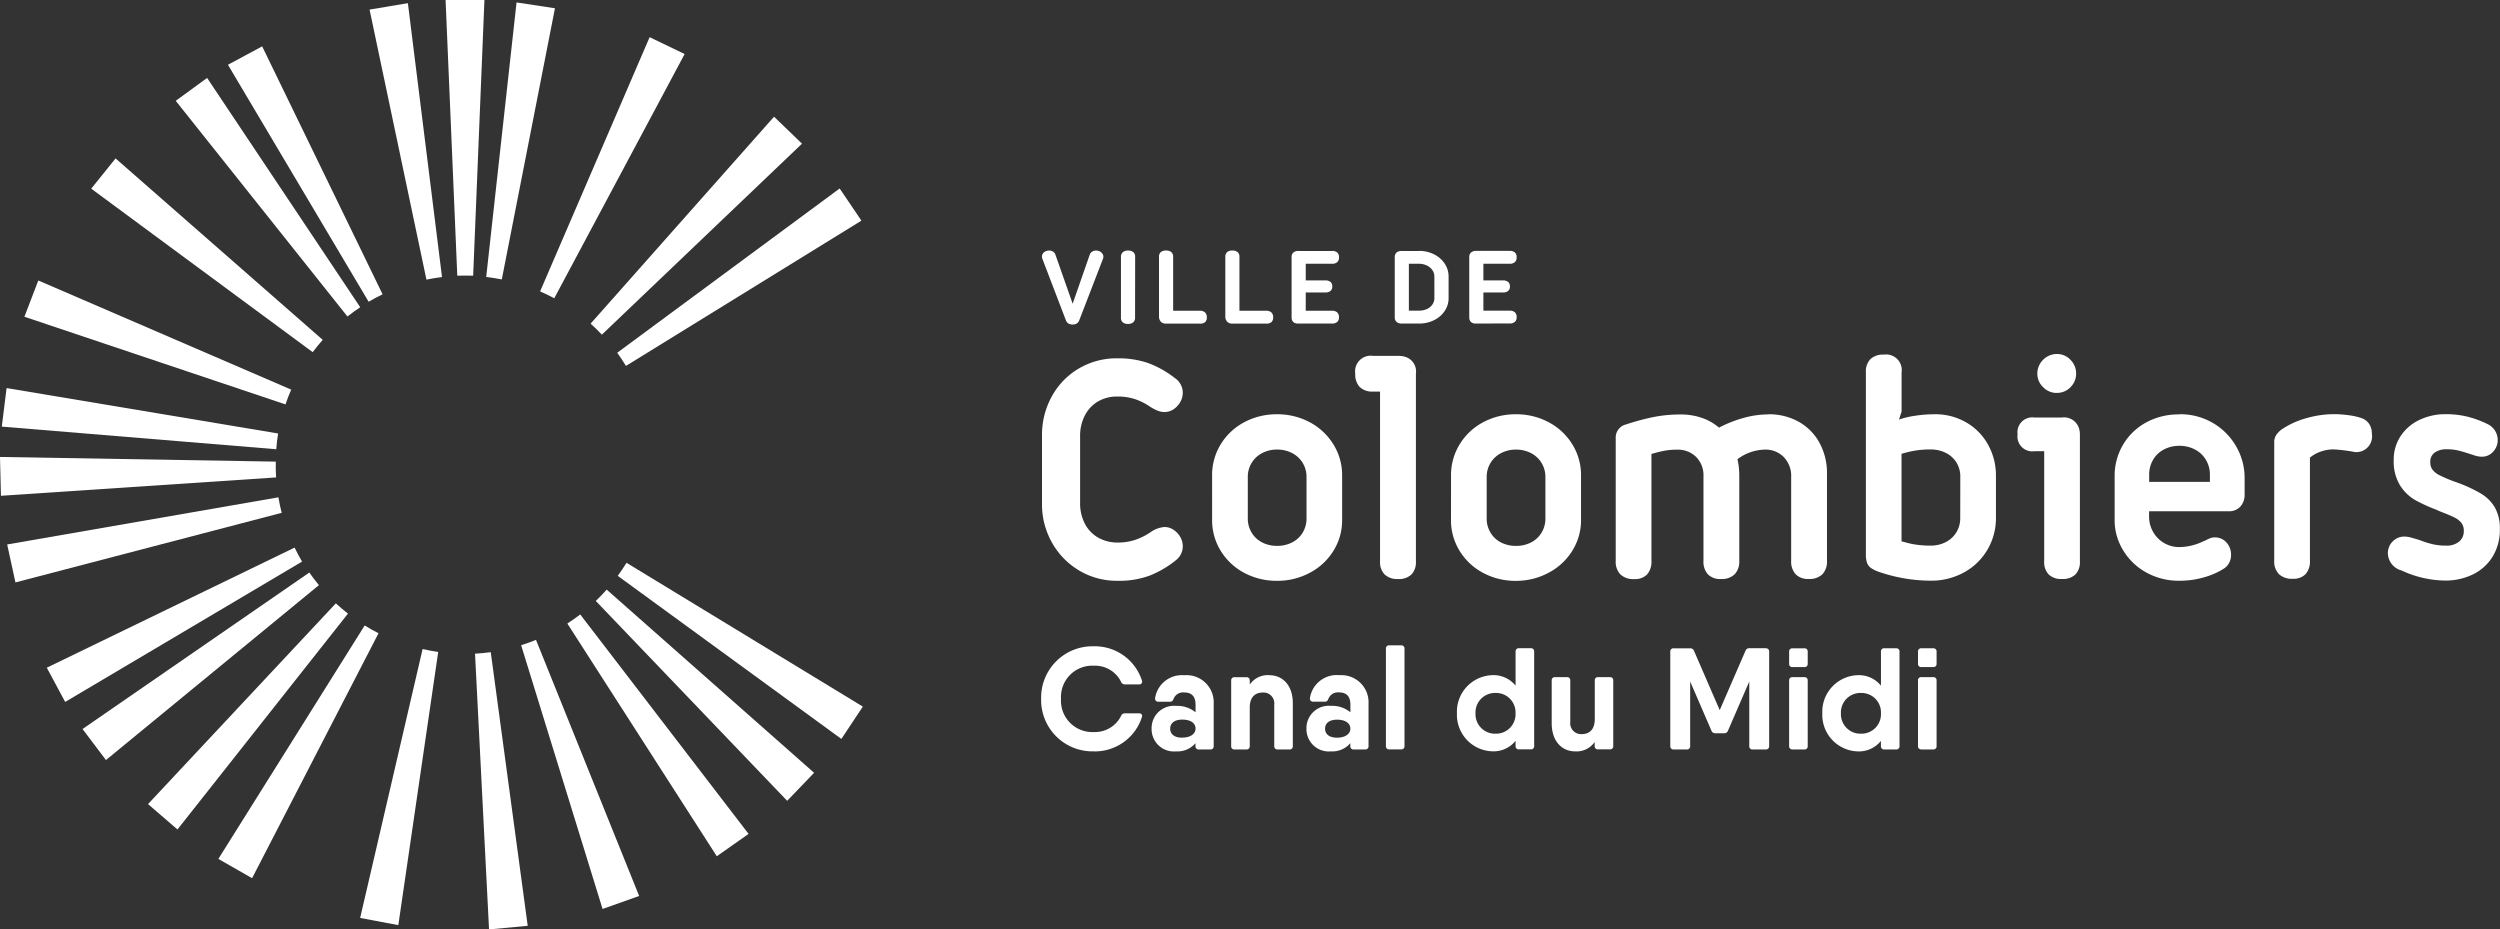 <svg id="Groupe_2800" data-name="Groupe 2800" xmlns="http://www.w3.org/2000/svg" xmlns:xlink="http://www.w3.org/1999/xlink" width="128.119" height="47.631" viewBox="0 0 128.119 47.631">
  <rect x="0" y="0" width="128.119" height="47.631" fill="#333333" stroke="none"/>
  <defs>
    <clipPath id="clip-path">
      <path id="Tracé_4809" data-name="Tracé 4809" d="M0-68.133H128.119v-47.631H0Z" transform="translate(0 115.764)" fill="#fff"/>
    </clipPath>
  </defs>
  <g id="Groupe_2826" data-name="Groupe 2826" transform="translate(0 0)" clip-path="url(#clip-path)">
    <g id="Groupe_2800-2" data-name="Groupe 2800" transform="translate(31.63 9.659)">
      <path id="Tracé_4783" data-name="Tracé 4783" d="M-.639-13,11.43-20.446l-1.114-1.649-11.4,8.419c.159.217.305.443.446.672" transform="translate(1.085 22.095)" fill="#fff"/>
    </g>
    <g id="Groupe_2801" data-name="Groupe 2801" transform="translate(30.266 5.981)">
      <path id="Tracé_4784" data-name="Tracé 4784" d="M-.825-15.977,9.433-25.765,8-27.147-1.4-16.542c.2.179.391.369.577.564" transform="translate(1.402 27.147)" fill="#fff"/>
    </g>
    <g id="Groupe_2802" data-name="Groupe 2802" transform="translate(27.679 1.905)">
      <path id="Tracé_4785" data-name="Tracé 4785" d="M-1.038-19.14,5.644-31.657,3.85-32.521-1.763-19.492q.372.161.725.351" transform="translate(1.763 32.521)" fill="#fff"/>
    </g>
    <g id="Groupe_2803" data-name="Groupe 2803" transform="translate(24.917 0.124)">
      <path id="Tracé_4786" data-name="Tracé 4786" d="M-1.143-20.305,1.581-34.2l-1.968-.3L-1.942-20.429c.27.031.536.072.8.124" transform="translate(1.942 34.5)" fill="#fff"/>
    </g>
    <g id="Groupe_2804" data-name="Groupe 2804" transform="translate(22.836 0)">
      <path id="Tracé_4787" data-name="Tracé 4787" d="M-2.021-20.22l.578-14.135-1.991,0,.6,14.129c.267-.01.538-.007.81,0" transform="translate(3.433 34.355)" fill="#fff"/>
    </g>
    <g id="Groupe_2805" data-name="Groupe 2805" transform="translate(18.939 0.163)">
      <path id="Tracé_4788" data-name="Tracé 4788" d="M-5.312-20.076-7.061-34.111l-1.964.328L-6.11-19.944c.263-.054.529-.1.8-.132" transform="translate(9.025 34.111)" fill="#fff"/>
    </g>
    <g id="Groupe_2806" data-name="Groupe 2806" transform="translate(11.683 2.376)">
      <path id="Tracé_4789" data-name="Tracé 4789" d="M-11.336-18.175l-6.172-12.706-1.753.943,7.209,12.144c.232-.137.472-.264.716-.381" transform="translate(19.26 30.881)" fill="#fff"/>
    </g>
    <g id="Groupe_2807" data-name="Groupe 2807" transform="translate(9.006 3.994)">
      <path id="Tracé_4790" data-name="Tracé 4790" d="M-13.524-16.809-21.37-28.56l-1.608,1.173,8.8,11.053q.318-.252.657-.476" transform="translate(22.978 28.56)" fill="#fff"/>
    </g>
    <g id="Groupe_2808" data-name="Groupe 2808" transform="translate(4.676 8.115)">
      <path id="Tracé_4791" data-name="Tracé 4791" d="M-16.972-13.3l-10.617-9.3-1.248,1.551,11.35,8.378c.162-.218.335-.426.514-.63" transform="translate(28.836 22.603)" fill="#fff"/>
    </g>
    <g id="Groupe_2809" data-name="Groupe 2809" transform="translate(1.251 14.374)">
      <path id="Tracé_4792" data-name="Tracé 4792" d="M-19.557-8l-12.96-5.593-.712,1.859,13.38,4.492c.086-.258.184-.51.292-.758" transform="translate(33.229 13.593)" fill="#fff"/>
    </g>
    <g id="Groupe_2810" data-name="Groupe 2810" transform="translate(0.092 19.888)">
      <path id="Tracé_4793" data-name="Tracé 4793" d="M-20.255-3.328-34.168-5.655l-.246,1.975,14.066,1.159c.023-.272.05-.543.094-.807" transform="translate(34.414 5.655)" fill="#fff"/>
    </g>
    <g id="Groupe_2811" data-name="Groupe 2811" transform="translate(0 23.418)">
      <path id="Tracé_4794" data-name="Tracé 4794" d="M-20.21-.341-34.339-.58l.049,1.99,14.1-.941c-.018-.267-.021-.538-.016-.811" transform="translate(34.339 0.58)" fill="#fff"/>
    </g>
    <g id="Groupe_2812" data-name="Groupe 2812" transform="translate(0.364 25.486)">
      <path id="Tracé_4795" data-name="Tracé 4795" d="M-19.888,0l-13.9,2.416.423,1.945L-19.72.795c-.068-.261-.122-.527-.169-.795" transform="translate(33.792)" fill="#fff"/>
    </g>
    <g id="Groupe_2813" data-name="Groupe 2813" transform="translate(2.398 28.063)">
      <path id="Tracé_4796" data-name="Tracé 4796" d="M-18.167,0l-12.7,6.155.942,1.754L-17.785.717c-.139-.232-.263-.473-.382-.717" transform="translate(30.867)" fill="#fff"/>
    </g>
    <g id="Groupe_2814" data-name="Groupe 2814" transform="translate(4.23 29.341)">
      <path id="Tracé_4797" data-name="Tracé 4797" d="M-16.625,0-28.247,8.019l1.2,1.59L-16.133.646c-.172-.209-.337-.423-.492-.646" transform="translate(28.247)" fill="#fff"/>
    </g>
    <g id="Groupe_2815" data-name="Groupe 2815" transform="translate(7.586 30.92)">
      <path id="Tracé_4798" data-name="Tracé 4798" d="M-13.768,0l-9.625,10.288,1.509,1.3L-13.147.526C-13.36.358-13.569.185-13.768,0" transform="translate(23.393)" fill="#fff"/>
    </g>
    <g id="Groupe_2816" data-name="Groupe 2816" transform="translate(11.186 32.053)">
      <path id="Tracé_4799" data-name="Tracé 4799" d="M-10.733,0l-7.5,11.965,1.729.987L-10.025.4c-.241-.124-.479-.253-.708-.4" transform="translate(18.237)" fill="#fff"/>
    </g>
    <g id="Groupe_2817" data-name="Groupe 2817" transform="translate(18.452 33.264)">
      <path id="Tracé_4800" data-name="Tracé 4800" d="M-4.584,0l-3.2,13.778,1.956.369,2.044-14c-.27-.038-.534-.09-.8-.15" transform="translate(7.789)" fill="#fff"/>
    </g>
    <g id="Groupe_2818" data-name="Groupe 2818" transform="translate(24.344 33.422)">
      <path id="Tracé_4801" data-name="Tracé 4801" d="M0-.109.718,14.022,2.7,13.838.806-.186Q.407-.131,0-.109" transform="translate(0 0.186)" fill="#fff"/>
    </g>
    <g id="Groupe_2819" data-name="Groupe 2819" transform="translate(26.707 32.792)">
      <path id="Tracé_4802" data-name="Tracé 4802" d="M0-.392,4.173,13.124l1.875-.666L.762-.666Q.388-.513,0-.392" transform="translate(0 0.666)" fill="#fff"/>
    </g>
    <g id="Groupe_2820" data-name="Groupe 2820" transform="translate(29.075 31.489)">
      <path id="Tracé_4803" data-name="Tracé 4803" d="M0-.664,7.659,11.263l1.629-1.145L.66-1.129C.447-.964.226-.811,0-.664" transform="translate(0 1.129)" fill="#fff"/>
    </g>
    <g id="Groupe_2821" data-name="Groupe 2821" transform="translate(30.533 30.216)">
      <path id="Tracé_4804" data-name="Tracé 4804" d="M0-.832,9.808,9.411l1.379-1.436L.559-1.413c-.178.2-.365.395-.559.581" transform="translate(0 1.413)" fill="#fff"/>
    </g>
    <g id="Groupe_2822" data-name="Groupe 2822" transform="translate(31.658 28.842)">
      <path id="Tracé_4805" data-name="Tracé 4805" d="M0-.957,11.46,7.4l1.1-1.656L.45-1.626C.31-1.4.158-1.174,0-.957" transform="translate(0 1.626)" fill="#fff"/>
    </g>
    <g id="Groupe_2823" data-name="Groupe 2823" transform="translate(53.397 18.14)">
      <path id="Tracé_4806" data-name="Tracé 4806" d="M-9.753-15.168a.911.911,0,0,0,.4-.745.955.955,0,0,0-.131-.483,1.061,1.061,0,0,0-.347-.368.82.82,0,0,0-.453-.14,1.423,1.423,0,0,0-.728.271,3.308,3.308,0,0,1-.788.39,2.835,2.835,0,0,1-.9.135,1.982,1.982,0,0,1-.962-.237,1.735,1.735,0,0,1-.695-.7,2.273,2.273,0,0,1-.258-1.118v-3.379a2.265,2.265,0,0,1,.254-1.1,1.753,1.753,0,0,1,.682-.707,1.905,1.905,0,0,1,.953-.242,2.916,2.916,0,0,1,.919.131,3.233,3.233,0,0,1,.783.394,2.284,2.284,0,0,0,.4.207.956.956,0,0,0,.339.063.822.822,0,0,0,.453-.139,1.062,1.062,0,0,0,.347-.369.952.952,0,0,0,.131-.483.9.9,0,0,0-.4-.746,5.1,5.1,0,0,0-1.389-.779,4.71,4.71,0,0,0-1.558-.237,3.806,3.806,0,0,0-2,.534,3.727,3.727,0,0,0-1.376,1.44,4.057,4.057,0,0,0-.491,1.965v3.532a3.963,3.963,0,0,0,.5,1.952,3.827,3.827,0,0,0,1.385,1.44,3.747,3.747,0,0,0,1.986.538,4.483,4.483,0,0,0,1.66-.271,5.286,5.286,0,0,0,1.287-.745m1.9-2.109a2.972,2.972,0,0,0,.44,1.588,3.125,3.125,0,0,0,1.2,1.127,3.5,3.5,0,0,0,1.686.411,3.506,3.506,0,0,0,1.681-.411,3.148,3.148,0,0,0,1.211-1.127,2.947,2.947,0,0,0,.445-1.588v-2.261a2.983,2.983,0,0,0-.445-1.6A3.145,3.145,0,0,0-2.84-22.27a3.494,3.494,0,0,0-1.685-.411,3.494,3.494,0,0,0-1.686.411,3.117,3.117,0,0,0-1.2,1.131,3.008,3.008,0,0,0-.44,1.6Zm1.829-2.185a1.369,1.369,0,0,1,.2-.737,1.36,1.36,0,0,1,.542-.5,1.623,1.623,0,0,1,.758-.178,1.641,1.641,0,0,1,.767.178,1.363,1.363,0,0,1,.542.5,1.373,1.373,0,0,1,.2.737v2.109a1.373,1.373,0,0,1-.2.737,1.332,1.332,0,0,1-.542.5,1.67,1.67,0,0,1-.767.174,1.643,1.643,0,0,1-.762-.174,1.334,1.334,0,0,1-.538-.5,1.369,1.369,0,0,1-.2-.737Zm8.051-6.175a1.441,1.441,0,0,0-.347-.042H.392a.8.8,0,0,0-.906.915.934.934,0,0,0,.229.682.909.909,0,0,0,.678.233H.756v8.7a.9.9,0,0,0,.237.674.94.94,0,0,0,.686.233.936.936,0,0,0,.682-.229.91.91,0,0,0,.233-.678v-9.621a.779.779,0,0,0-.567-.864m2.365,8.359a2.968,2.968,0,0,0,.441,1.588,3.119,3.119,0,0,0,1.2,1.127,3.5,3.5,0,0,0,1.685.411A3.505,3.505,0,0,0,9.4-14.563a3.145,3.145,0,0,0,1.211-1.127,2.947,2.947,0,0,0,.445-1.588v-2.261a2.983,2.983,0,0,0-.445-1.6A3.145,3.145,0,0,0,9.405-22.27a3.494,3.494,0,0,0-1.685-.411,3.493,3.493,0,0,0-1.685.411,3.111,3.111,0,0,0-1.2,1.131,3,3,0,0,0-.441,1.6Zm1.829-2.185a1.373,1.373,0,0,1,.2-.737,1.358,1.358,0,0,1,.542-.5,1.621,1.621,0,0,1,.758-.178,1.641,1.641,0,0,1,.767.178,1.357,1.357,0,0,1,.542.5,1.373,1.373,0,0,1,.2.737v2.109a1.373,1.373,0,0,1-.2.737,1.326,1.326,0,0,1-.542.5,1.67,1.67,0,0,1-.767.174,1.643,1.643,0,0,1-.762-.174,1.334,1.334,0,0,1-.538-.5,1.373,1.373,0,0,1-.2-.737Zm14.447-3.219a4.741,4.741,0,0,0-1.321.191,6.342,6.342,0,0,0-1.22.487,2.672,2.672,0,0,0-.88-.5,3.261,3.261,0,0,0-1.076-.174,7.056,7.056,0,0,0-1.465.144,12.372,12.372,0,0,0-1.338.365.689.689,0,0,0-.534.711v6.284a.931.931,0,0,0,.242.695.967.967,0,0,0,.707.237.861.861,0,0,0,.657-.237.975.975,0,0,0,.224-.695v-5.48q.339-.1.639-.161a3.6,3.6,0,0,1,.69-.059,1.321,1.321,0,0,1,.957.368,1.33,1.33,0,0,1,.381,1v4.328a.963.963,0,0,0,.229.695.887.887,0,0,0,.669.237.944.944,0,0,0,.7-.242.944.944,0,0,0,.237-.69v-4.37a3.815,3.815,0,0,0-.093-.839,2.427,2.427,0,0,1,1.414-.491,1.3,1.3,0,0,1,.957.381,1.375,1.375,0,0,1,.381,1.016v4.3a.964.964,0,0,0,.229.69.878.878,0,0,0,.669.242.952.952,0,0,0,.7-.237.942.942,0,0,0,.237-.695V-19.64a3.217,3.217,0,0,0-.381-1.575,2.719,2.719,0,0,0-1.063-1.08,3.105,3.105,0,0,0-1.554-.386m8.5,0a6.379,6.379,0,0,0-1.021.081,4.389,4.389,0,0,0-.792.191l.135-.407v-2.016a.8.8,0,0,0-.915-.906.935.935,0,0,0-.682.229.909.909,0,0,0-.233.678V-15.5a1.282,1.282,0,0,0,.059.432.577.577,0,0,0,.212.271,1.743,1.743,0,0,0,.457.211,8.177,8.177,0,0,0,2.6.432,3.469,3.469,0,0,0,1.685-.415,3.125,3.125,0,0,0,1.207-1.156,3.186,3.186,0,0,0,.445-1.673v-2.143a3.223,3.223,0,0,0-.39-1.558,2.977,2.977,0,0,0-1.11-1.152,3.162,3.162,0,0,0-1.66-.432m1.33,5.319a1.373,1.373,0,0,1-.2.736,1.353,1.353,0,0,1-.546.5,1.667,1.667,0,0,1-.771.178,5.2,5.2,0,0,1-.652-.038,3.939,3.939,0,0,1-.53-.1q-.233-.064-.309-.081v-4.489c.028-.005.1-.026.22-.059a5.048,5.048,0,0,1,.5-.106,4.632,4.632,0,0,1,.775-.055,1.7,1.7,0,0,1,.771.174,1.333,1.333,0,0,1,.546.491,1.352,1.352,0,0,1,.2.732ZM36.562-22a.8.8,0,0,0-.855-.516H34.284a.76.76,0,0,0-.855.864.76.76,0,0,0,.855.864h.508v5.641a.908.908,0,0,0,.233.678.935.935,0,0,0,.682.229.935.935,0,0,0,.682-.229.91.91,0,0,0,.233-.678v-6.462a1.089,1.089,0,0,0-.059-.39m-1.118-1.779a.939.939,0,0,0,.695-.292.961.961,0,0,0,.288-.7.975.975,0,0,0-.288-.7.932.932,0,0,0-.695-.3.97.97,0,0,0-.5.135,1.006,1.006,0,0,0-.369.369.973.973,0,0,0-.135.5.946.946,0,0,0,.3.7.967.967,0,0,0,.7.292m6.277,1.1A3.445,3.445,0,0,0,40-22.253,3.077,3.077,0,0,0,38.821-21.1a3.113,3.113,0,0,0-.419,1.588v2.261a2.934,2.934,0,0,0,.424,1.52,3.159,3.159,0,0,0,1.181,1.148,3.4,3.4,0,0,0,1.715.432,4.44,4.44,0,0,0,1.3-.186,3.74,3.74,0,0,0,1-.449.779.779,0,0,0,.258-.3.881.881,0,0,0,.089-.394.929.929,0,0,0-.229-.623.773.773,0,0,0-.618-.267.6.6,0,0,0-.186.026,1.573,1.573,0,0,0-.195.085,1.516,1.516,0,0,1-.186.084,2.9,2.9,0,0,1-1.22.3,1.535,1.535,0,0,1-.818-.22,1.516,1.516,0,0,1-.555-.58,1.568,1.568,0,0,1-.195-.758v-.279h4.074a.771.771,0,0,0,.606-.242.874.874,0,0,0,.216-.606v-.855a3.21,3.21,0,0,0-.427-1.609,3.253,3.253,0,0,0-1.19-1.207,3.317,3.317,0,0,0-1.728-.453m0,1.618a1.7,1.7,0,0,1,.792.186,1.4,1.4,0,0,1,.567.53,1.463,1.463,0,0,1,.208.775v.356H40.172v-.347a1.5,1.5,0,0,1,.2-.783,1.382,1.382,0,0,1,.559-.53,1.673,1.673,0,0,1,.788-.186m8.944.314a.807.807,0,0,0,.923-.923.91.91,0,0,0-.131-.5.781.781,0,0,0-.394-.309,3.425,3.425,0,0,0-.656-.149,5.666,5.666,0,0,0-.783-.055,5.1,5.1,0,0,0-1.343.191,4.236,4.236,0,0,0-1.207.521,1.145,1.145,0,0,0-.355.309.645.645,0,0,0-.136.394v6.089a.931.931,0,0,0,.242.695.968.968,0,0,0,.707.237.86.86,0,0,0,.656-.237.975.975,0,0,0,.224-.695v-5.276a1.741,1.741,0,0,1,.551-.309,1.939,1.939,0,0,1,.652-.114,8.088,8.088,0,0,1,1.05.127m4.293,3,.161.067q.466.178.695.293a1.027,1.027,0,0,1,.356.275.637.637,0,0,1,.127.407.683.683,0,0,1-.246.563,1,1,0,0,1-.652.2,3.024,3.024,0,0,1-.694-.072,4.549,4.549,0,0,1-.61-.19c-.028-.011-.093-.033-.195-.063s-.21-.062-.326-.093a1.24,1.24,0,0,0-.317-.046.822.822,0,0,0-.6.246.841.841,0,0,0-.25.627.937.937,0,0,0,.7.864,5.407,5.407,0,0,0,2.236.517,3.185,3.185,0,0,0,1.419-.314,2.429,2.429,0,0,0,1.012-.911,2.611,2.611,0,0,0,.372-1.41,2.181,2.181,0,0,0-.25-1.1,2.043,2.043,0,0,0-.728-.728,7.416,7.416,0,0,0-1.292-.589,7.082,7.082,0,0,1-.809-.339,1.045,1.045,0,0,1-.381-.3.635.635,0,0,1-.106-.372.568.568,0,0,1,.233-.5,1,1,0,0,1,.589-.165,2.593,2.593,0,0,1,.576.055q.237.055.576.165c.039.012.131.041.275.089a1.227,1.227,0,0,0,.385.072.759.759,0,0,0,.589-.258.865.865,0,0,0,.233-.6.9.9,0,0,0-.136-.47.912.912,0,0,0-.4-.351,5.278,5.278,0,0,0-1.016-.373,4.6,4.6,0,0,0-1.118-.127,3.059,3.059,0,0,0-1.338.292,2.36,2.36,0,0,0-.965.826,2.162,2.162,0,0,0-.356,1.228,2.354,2.354,0,0,0,.322,1.3,2.252,2.252,0,0,0,.767.749,8.406,8.406,0,0,0,1.156.525" transform="translate(16.571 25.772)" fill="#fff"/>
    </g>
    <g id="Groupe_2824" data-name="Groupe 2824" transform="translate(53.398 12.839)">
      <path id="Tracé_4807" data-name="Tracé 4807" d="M-3.972,0a.374.374,0,0,0-.2.056A.275.275,0,0,0-4.295.2l-.88,2.526L-6.062.2A.271.271,0,0,0-6.183.054.378.378,0,0,0-6.381,0a.4.4,0,0,0-.257.088.272.272,0,0,0-.109.221.339.339,0,0,0,.022.119l1.2,3.139a.346.346,0,0,0,.127.169.4.4,0,0,0,.221.055.407.407,0,0,0,.211-.051.328.328,0,0,0,.133-.173L-3.624.432A.31.31,0,0,0-3.6.318a.262.262,0,0,0-.053-.16A.381.381,0,0,0-3.793.042.4.4,0,0,0-3.972,0m2,.324a.3.3,0,0,0-.093-.24A.4.4,0,0,0-2.336,0,.394.394,0,0,0-2.6.084.3.3,0,0,0-2.7.324V3.438a.3.3,0,0,0,.092.241.39.39,0,0,0,.268.082.4.4,0,0,0,.269-.082.3.3,0,0,0,.094-.241ZM1.344,3.085H-.025V.324A.307.307,0,0,0-.118.082.4.4,0,0,0-.389,0,.39.39,0,0,0-.659.082.31.31,0,0,0-.75.324v3.04a.4.4,0,0,0,.091.281.353.353,0,0,0,.269.1H1.344a.376.376,0,0,0,.268-.075A.309.309,0,0,0,1.7,3.421a.323.323,0,0,0-.093-.25.381.381,0,0,0-.268-.085m3.4,0H3.372V.324A.307.307,0,0,0,3.28.082.4.4,0,0,0,3.009,0a.39.39,0,0,0-.269.082.31.31,0,0,0-.091.242v3.04a.4.4,0,0,0,.091.281.353.353,0,0,0,.269.1H4.742a.377.377,0,0,0,.268-.075A.31.31,0,0,0,5.1,3.421a.325.325,0,0,0-.092-.25.382.382,0,0,0-.268-.085m3.376.656a.385.385,0,0,0,.266-.082.308.308,0,0,0,.091-.241.321.321,0,0,0-.091-.249.379.379,0,0,0-.266-.084H6.77V2.149h1a.4.4,0,0,0,.269-.078.285.285,0,0,0,.091-.228.293.293,0,0,0-.091-.233.4.4,0,0,0-.269-.079h-1V.678H8.118A.379.379,0,0,0,8.384.595.315.315,0,0,0,8.475.349.312.312,0,0,0,8.384.1.385.385,0,0,0,8.118.023H6.406A.391.391,0,0,0,6.138.1a.31.31,0,0,0-.093.244V3.418a.326.326,0,0,0,.083.241.337.337,0,0,0,.246.082ZM12.57.023h-.878A.4.4,0,0,0,11.425.1a.3.3,0,0,0-.093.24V3.418a.306.306,0,0,0,.093.241.391.391,0,0,0,.268.082h.9a1.669,1.669,0,0,0,.769-.18,1.373,1.373,0,0,0,.536-.474,1.156,1.156,0,0,0,.193-.643V1.337A1.182,1.182,0,0,0,13.9.684,1.393,1.393,0,0,0,13.355.2a1.675,1.675,0,0,0-.785-.18m.793,2.41a.58.58,0,0,1-.107.345.682.682,0,0,1-.287.228.978.978,0,0,1-.4.079h-.514V.678h.514a.935.935,0,0,1,.395.084.719.719,0,0,1,.29.235.573.573,0,0,1,.108.343Zm3.859,1.308a.385.385,0,0,0,.266-.082.308.308,0,0,0,.091-.241.321.321,0,0,0-.091-.249.379.379,0,0,0-.266-.084H15.874V2.149h1a.4.4,0,0,0,.269-.078.285.285,0,0,0,.091-.228.293.293,0,0,0-.091-.233.4.4,0,0,0-.269-.079h-1V.678h1.347a.379.379,0,0,0,.266-.084.315.315,0,0,0,.091-.245A.312.312,0,0,0,17.488.1a.385.385,0,0,0-.266-.082H15.51A.391.391,0,0,0,15.243.1a.31.31,0,0,0-.093.244V3.418a.326.326,0,0,0,.083.241.337.337,0,0,0,.246.082Z" transform="translate(6.748 0)" fill="#fff"/>
    </g>
    <g id="Groupe_2825" data-name="Groupe 2825" transform="translate(53.358 33.075)">
      <path id="Tracé_4808" data-name="Tracé 4808" d="M-3.864-7.771A2.531,2.531,0,0,0-1.4-9.539c.031-.111-.033-.183-.154-.183h-.72a.206.206,0,0,0-.2.139,1.492,1.492,0,0,1-1.392.82,1.607,1.607,0,0,1-1.683-1.7,1.607,1.607,0,0,1,1.683-1.7,1.492,1.492,0,0,1,1.392.82.206.206,0,0,0,.2.139h.72a.144.144,0,0,0,.152-.2,2.535,2.535,0,0,0-2.465-1.753,2.632,2.632,0,0,0-2.7,2.692,2.632,2.632,0,0,0,2.7,2.692m4.636-3.9A1.39,1.39,0,0,0-.728-10.5a.158.158,0,0,0,.176.183H.041c.105,0,.144-.057.183-.158a.524.524,0,0,1,.548-.316c.352,0,.574.184.574.622v.395a1.465,1.465,0,0,0-1-.328A1.144,1.144,0,0,0-.906-8.935,1.145,1.145,0,0,0,.342-7.771a1.22,1.22,0,0,0,1-.42v.145a.159.159,0,0,0,.176.176H2.1a.159.159,0,0,0,.176-.176v-2.176A1.392,1.392,0,0,0,.772-11.674Zm-.105,3.2c-.42,0-.617-.194-.617-.461S.246-9.4.667-9.4s.679.176.679.461c0,.267-.259.461-.679.461m4.464-3.2a1.13,1.13,0,0,0-1.007.481v-.2a.159.159,0,0,0-.176-.176h-.6a.159.159,0,0,0-.176.176v3.351a.159.159,0,0,0,.176.176h.6a.159.159,0,0,0,.176-.176v-1.968c0-.558.293-.774.668-.774a.556.556,0,0,1,.587.624v2.118a.159.159,0,0,0,.176.176h.6a.159.159,0,0,0,.176-.176v-2.19C6.334-11.144,5.82-11.674,5.131-11.674Zm3.577,0a1.39,1.39,0,0,0-1.5,1.176.158.158,0,0,0,.176.183h.592c.106,0,.144-.057.184-.158a.523.523,0,0,1,.548-.316c.352,0,.574.184.574.622v.395a1.465,1.465,0,0,0-1-.328A1.144,1.144,0,0,0,7.03-8.935,1.145,1.145,0,0,0,8.278-7.771a1.22,1.22,0,0,0,1-.42v.145a.159.159,0,0,0,.176.176h.581a.159.159,0,0,0,.176-.176v-2.176A1.392,1.392,0,0,0,8.707-11.674ZM8.6-8.474c-.42,0-.616-.194-.616-.461s.2-.461.616-.461.68.176.68.461c0,.267-.259.461-.68.461m2.678.6h.6a.159.159,0,0,0,.176-.176v-4.98a.159.159,0,0,0-.176-.176h-.6a.159.159,0,0,0-.176.176v4.98a.159.159,0,0,0,.176.176m7.245-5.184h-.6a.159.159,0,0,0-.176.176v1.742a1.452,1.452,0,0,0-1.2-.537,1.873,1.873,0,0,0-1.805,1.951,1.873,1.873,0,0,0,1.805,1.951,1.452,1.452,0,0,0,1.2-.537v.261a.159.159,0,0,0,.176.176h.6a.159.159,0,0,0,.176-.176v-4.832a.159.159,0,0,0-.176-.176M16.719-8.678a1,1,0,0,1-1.026-1.044,1,1,0,0,1,1.026-1.044,1,1,0,0,1,1.026,1.044,1,1,0,0,1-1.026,1.044m5.863-2.9h-.6a.159.159,0,0,0-.176.176V-9.43c0,.557-.293.774-.669.774a.556.556,0,0,1-.587-.624V-11.4a.159.159,0,0,0-.176-.176h-.6a.159.159,0,0,0-.176.176v2.191c0,.907.515,1.437,1.2,1.437A1.13,1.13,0,0,0,21.8-8.251v.2a.159.159,0,0,0,.176.176h.6a.159.159,0,0,0,.176-.176V-11.4a.159.159,0,0,0-.176-.176Zm7.987-1.481h-.841a.2.2,0,0,0-.2.133L28.209-9.885l-1.317-3.036a.2.2,0,0,0-.2-.133h-.841a.159.159,0,0,0-.176.176v4.832a.159.159,0,0,0,.176.176h.667a.159.159,0,0,0,.176-.176v-3.306l1.09,2.519a.2.2,0,0,0,.2.133h.448a.2.2,0,0,0,.2-.133l1.091-2.519v3.306a.159.159,0,0,0,.176.176h.667a.159.159,0,0,0,.176-.176v-4.832a.159.159,0,0,0-.176-.176m1.376.963h.6a.159.159,0,0,0,.176-.176v-.611a.159.159,0,0,0-.176-.176h-.6a.159.159,0,0,0-.176.176v.611a.159.159,0,0,0,.176.176m0,4.221h.6a.159.159,0,0,0,.176-.176V-11.4a.159.159,0,0,0-.176-.176h-.6a.159.159,0,0,0-.176.176v3.351a.159.159,0,0,0,.176.176m5.306-5.184h-.6a.159.159,0,0,0-.176.176v1.742a1.451,1.451,0,0,0-1.2-.537,1.873,1.873,0,0,0-1.805,1.951A1.873,1.873,0,0,0,35.27-7.771a1.451,1.451,0,0,0,1.2-.537v.261a.159.159,0,0,0,.176.176h.6a.159.159,0,0,0,.176-.176v-4.832a.159.159,0,0,0-.176-.176M35.446-8.678A1,1,0,0,1,34.42-9.722a1,1,0,0,1,1.026-1.044,1,1,0,0,1,1.026,1.044,1,1,0,0,1-1.026,1.044m3.1-3.414h.6a.159.159,0,0,0,.176-.176v-.611a.159.159,0,0,0-.176-.176h-.6a.159.159,0,0,0-.176.176v.611a.159.159,0,0,0,.176.176m0,4.221h.6a.159.159,0,0,0,.176-.176V-11.4a.159.159,0,0,0-.176-.176h-.6a.159.159,0,0,0-.176.176v3.351a.159.159,0,0,0,.176.176" transform="translate(6.565 13.203)" fill="#fff"/>
    </g>
  </g>
</svg>
